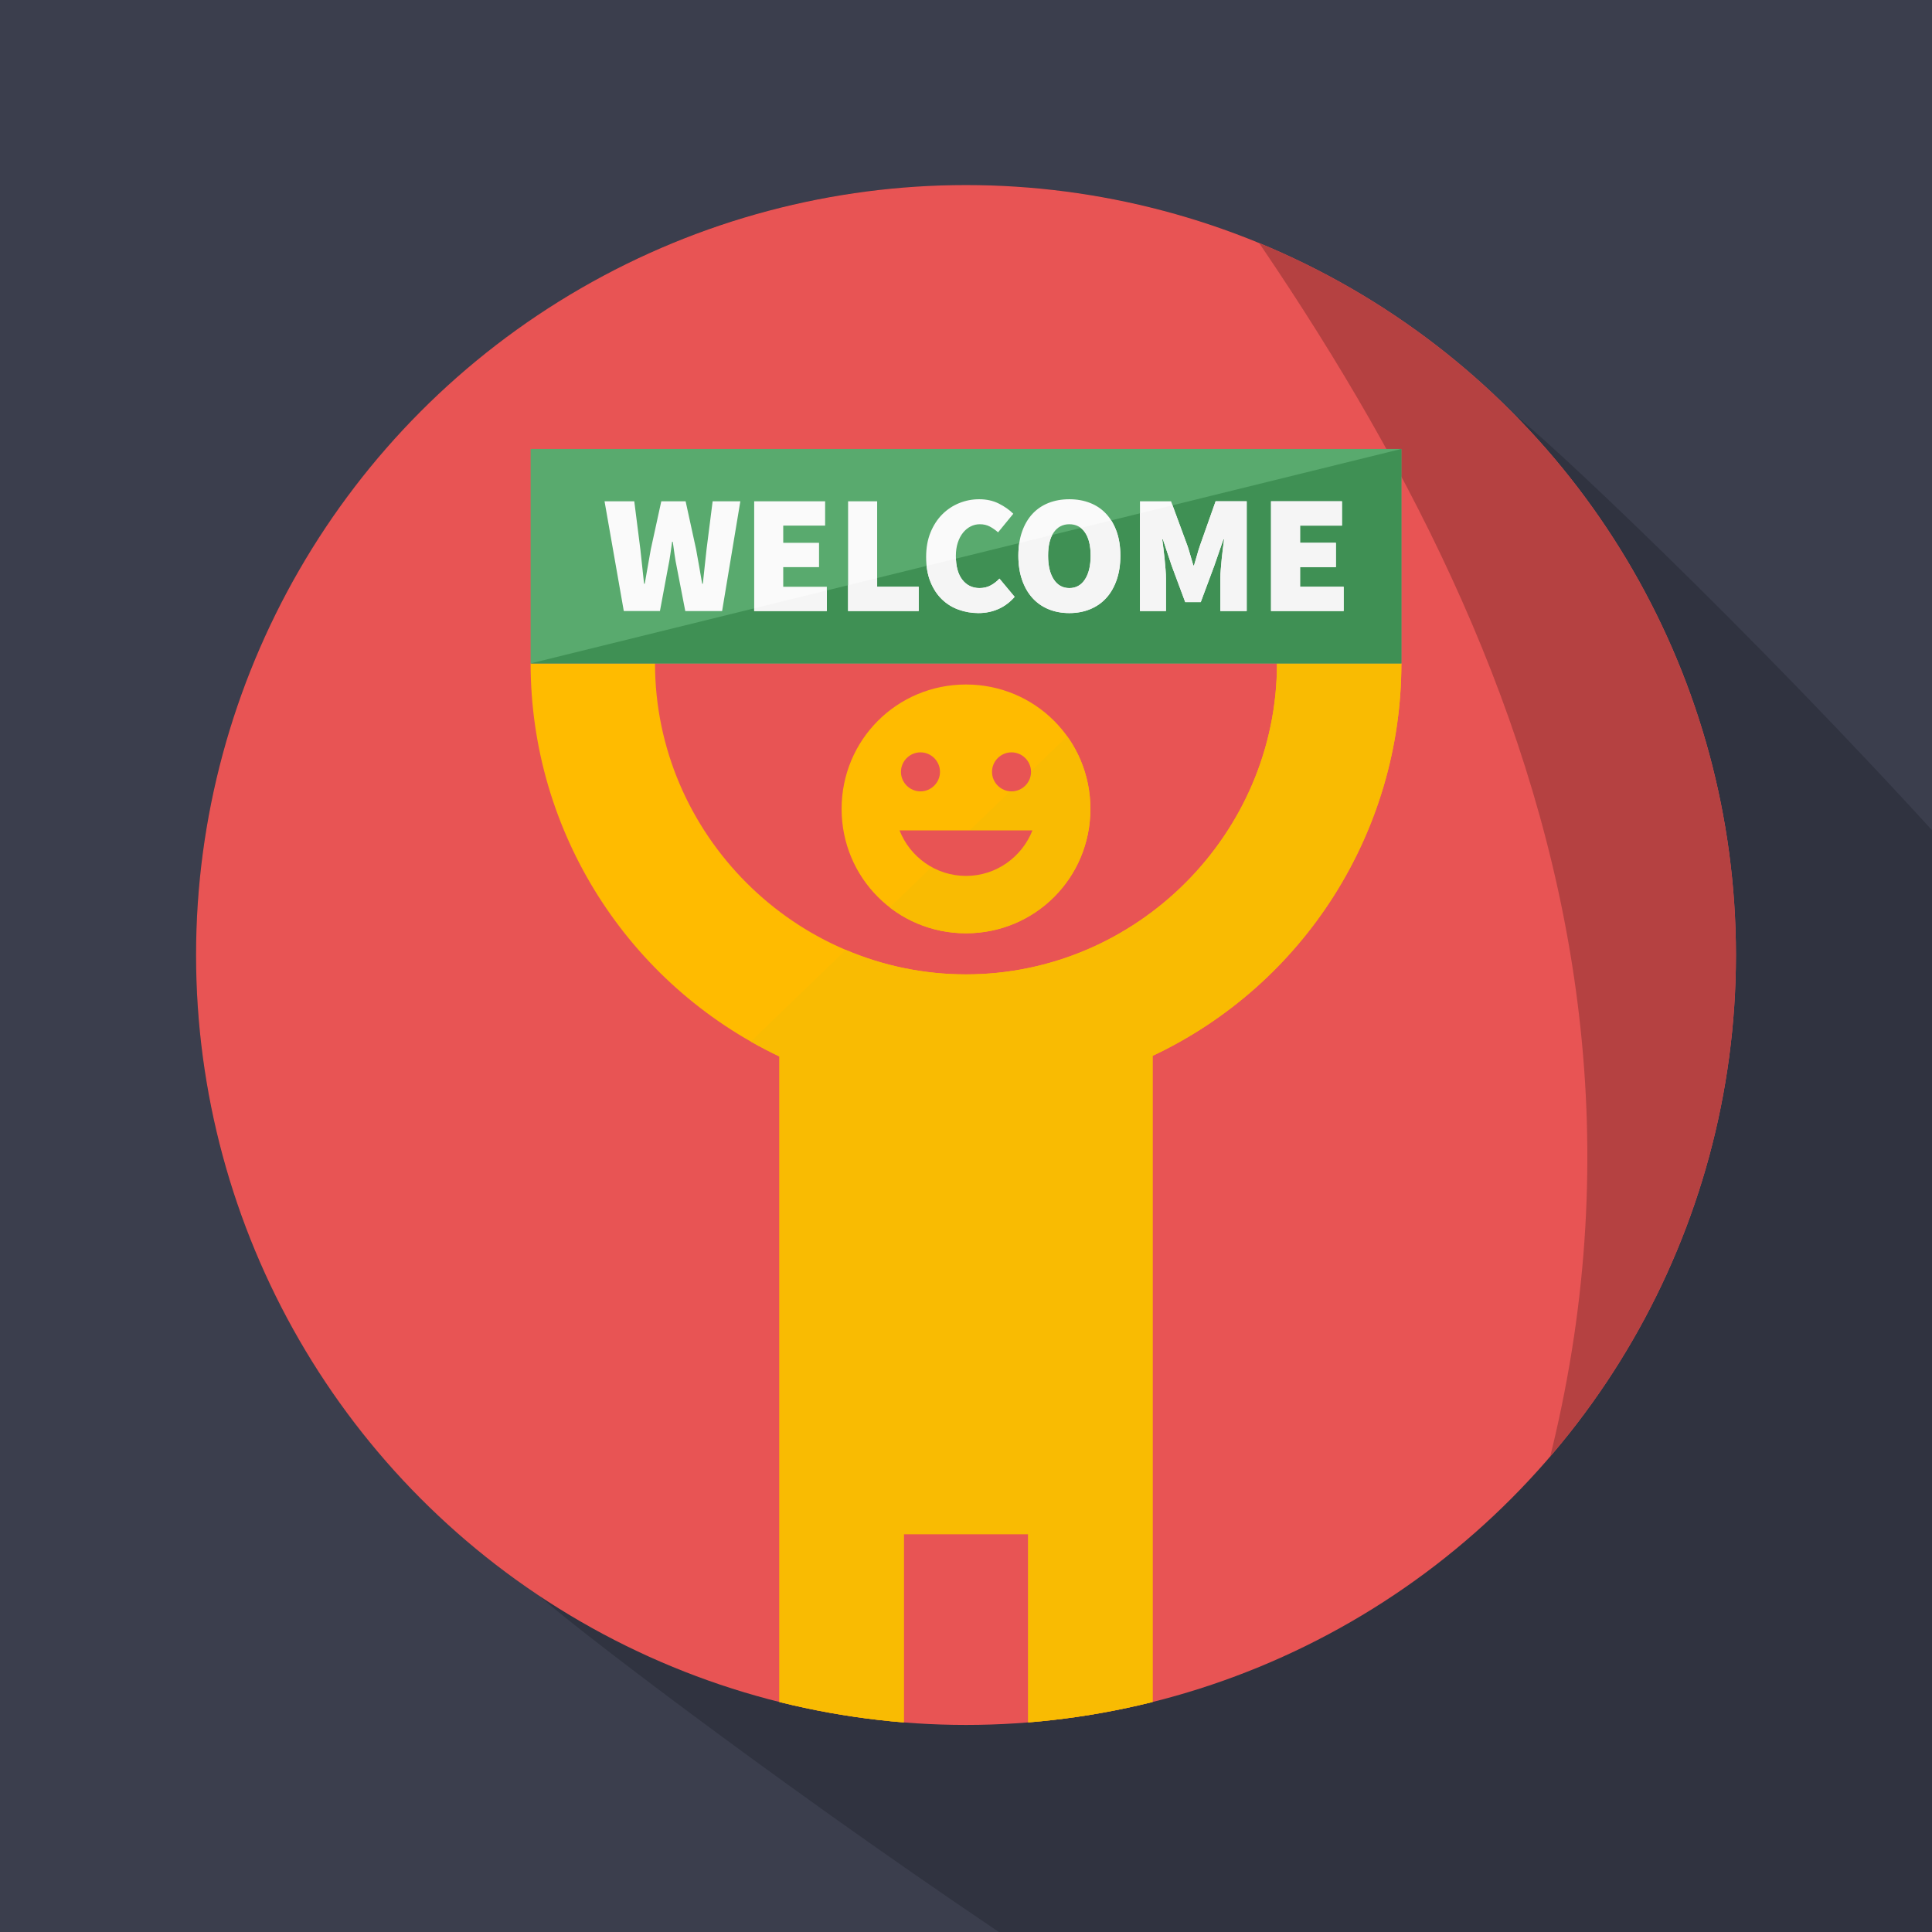 <?xml version="1.0" encoding="UTF-8" standalone="no"?><!DOCTYPE svg PUBLIC "-//W3C//DTD SVG 1.1//EN" "http://www.w3.org/Graphics/SVG/1.1/DTD/svg11.dtd"><svg width="100%" height="100%" viewBox="0 0 300 300" version="1.1" xmlns="http://www.w3.org/2000/svg" xmlns:xlink="http://www.w3.org/1999/xlink" xml:space="preserve" xmlns:serif="http://www.serif.com/" style="fill-rule:evenodd;clip-rule:evenodd;stroke-linejoin:round;stroke-miterlimit:1.414;"><rect id="OnBoarding-1" serif:id="OnBoarding 1" x="0" y="0" width="300" height="300" style="fill:none;"/><clipPath id="_clip1"><rect id="OnBoarding-11" serif:id="OnBoarding 1" x="0" y="0" width="300" height="300"/></clipPath><g clip-path="url(#_clip1)"><rect x="0" y="0" width="300" height="300" style="fill:#3b3e4d;"/><path d="M150.773,28.737c33.025,0.209 62.892,13.838 84.416,35.703c6.914,4.596 130.003,121.218 130.003,162.788c0,65.985 -53.572,119.556 -119.557,119.556c-33.332,0 -155.893,-92.96 -161.696,-98.855c-32.233,-21.425 -53.495,-58.068 -53.495,-99.638c0,-65.985 53.571,-119.557 119.556,-119.557l0.773,0.003Z" style="fill:#303340;"/><circle cx="150" cy="148.291" r="119.556" style="fill:#e85454;"/><clipPath id="_clip2"><circle cx="150" cy="148.291" r="119.556"/></clipPath><g clip-path="url(#_clip2)"><path d="M349.866,28.734l-160.619,0c48.556,68.246 83.891,150.393 30.653,250.893l129.966,0l0,-250.893Z" style="fill:#b54141;"/><g><path d="M82.394,103.012c0,26.077 15.067,49.835 38.632,61.039l0,141.778l19.316,0l0,-67.605l19.316,0l0,67.605l19.316,0l0,-141.875c23.565,-11.107 38.632,-34.865 38.632,-60.942l-19.316,0c0,26.491 -21.799,48.29 -48.29,48.29c-26.491,0 -48.29,-21.799 -48.29,-48.29m48.29,3.277c-10.72,0 -19.316,8.596 -19.316,19.316c0,10.721 8.596,19.316 19.316,19.316c10.72,0 19.316,-8.595 19.316,-19.316c0,-10.72 -8.596,-19.316 -19.316,-19.316Z" style="fill:#fb0;fill-rule:nonzero;"/><clipPath id="_clip3"><path d="M82.394,103.012c0,26.077 15.067,49.835 38.632,61.039l0,141.778l19.316,0l0,-67.605l19.316,0l0,67.605l19.316,0l0,-141.875c23.565,-11.107 38.632,-34.865 38.632,-60.942l-19.316,0c0,26.491 -21.799,48.29 -48.29,48.29c-26.491,0 -48.29,-21.799 -48.29,-48.29m48.29,3.277c-10.72,0 -19.316,8.596 -19.316,19.316c0,10.721 8.596,19.316 19.316,19.316c10.72,0 19.316,-8.595 19.316,-19.316c0,-10.72 -8.596,-19.316 -19.316,-19.316Z" clip-rule="nonzero"/></clipPath><g clip-path="url(#_clip3)"><path d="M235.754,46.754l-152.091,146.746l17.65,126.561l114.919,0l19.522,-273.307Z" style="fill:#f9bb02;"/></g><rect x="82.394" y="69.709" width="135.211" height="33.304" style="fill:#59aa6e;"/><clipPath id="_clip4"><rect x="82.394" y="69.709" width="135.211" height="33.304"/></clipPath><g clip-path="url(#_clip4)"><path d="M217.606,69.709l-135.212,33.303l135.212,0l0,-33.303Z" style="fill:#3f9054;"/></g><path d="M151.94,95.199c-1.084,0 -2.12,-0.179 -3.108,-0.538c-0.988,-0.358 -1.853,-0.9 -2.597,-1.626c-0.743,-0.725 -1.333,-1.635 -1.77,-2.727c-0.437,-1.093 -0.656,-2.365 -0.656,-3.816c0,-1.434 0.228,-2.706 0.682,-3.816c0.455,-1.111 1.063,-2.046 1.823,-2.807c0.761,-0.76 1.635,-1.342 2.623,-1.744c0.988,-0.402 2.024,-0.603 3.108,-0.603c1.136,0 2.15,0.223 3.042,0.669c0.892,0.446 1.644,0.974 2.256,1.586l-2.361,2.885c-0.419,-0.367 -0.852,-0.668 -1.298,-0.904c-0.446,-0.236 -0.957,-0.354 -1.534,-0.354c-0.507,0 -0.984,0.113 -1.43,0.34c-0.446,0.228 -0.839,0.551 -1.18,0.971c-0.341,0.42 -0.612,0.935 -0.813,1.547c-0.201,0.612 -0.302,1.303 -0.302,2.072c0,1.609 0.337,2.842 1.01,3.698c0.673,0.857 1.561,1.285 2.662,1.285c0.665,0 1.255,-0.144 1.771,-0.432c0.515,-0.289 0.957,-0.634 1.324,-1.036l2.361,2.832c-0.735,0.84 -1.578,1.469 -2.531,1.889c-0.953,0.419 -1.981,0.629 -3.082,0.629Zm14.11,0c-1.189,0 -2.268,-0.201 -3.239,-0.603c-0.97,-0.402 -1.801,-0.984 -2.491,-1.744c-0.691,-0.761 -1.229,-1.696 -1.613,-2.807c-0.385,-1.11 -0.577,-2.364 -0.577,-3.763c0,-1.399 0.192,-2.645 0.577,-3.738c0.384,-1.092 0.922,-2.01 1.613,-2.753c0.69,-0.744 1.521,-1.307 2.491,-1.692c0.971,-0.385 2.05,-0.577 3.239,-0.577c1.172,0 2.247,0.192 3.226,0.577c0.979,0.385 1.814,0.953 2.505,1.705c0.69,0.752 1.228,1.669 1.613,2.754c0.384,1.084 0.577,2.325 0.577,3.724c0,1.399 -0.193,2.653 -0.577,3.763c-0.385,1.111 -0.923,2.046 -1.613,2.807c-0.691,0.76 -1.526,1.342 -2.505,1.744c-0.979,0.402 -2.054,0.603 -3.226,0.603Zm-63.575,-0.315l-5.612,0l-2.99,-17.047l4.616,0l0.944,7.448c0.087,0.892 0.184,1.784 0.289,2.675c0.104,0.892 0.201,1.784 0.288,2.676l0.105,0l0.944,-5.351l1.626,-7.448l3.777,0l1.626,7.448c0.157,0.857 0.315,1.736 0.472,2.636c0.157,0.9 0.315,1.805 0.472,2.715l0.105,0c0.088,-0.91 0.184,-1.81 0.289,-2.702c0.104,-0.892 0.201,-1.775 0.288,-2.649l0.944,-7.448l4.302,0l-2.833,17.047l-5.718,0l-1.311,-6.766c-0.14,-0.665 -0.258,-1.338 -0.354,-2.02c-0.096,-0.682 -0.188,-1.337 -0.275,-1.967l-0.105,0c-0.088,0.63 -0.18,1.285 -0.276,1.967c-0.096,0.682 -0.214,1.355 -0.354,2.02l-1.259,6.766Zm33.729,-3.776l6.451,0l0,3.776l-10.963,0l0,-17.047l4.512,0l0,13.271Zm-8.078,-9.495l-6.505,0l0,2.676l5.56,0l0,3.776l-5.56,0l0,3.043l6.767,0l0,3.776l-11.278,0l0,-17.047l11.016,0l0,3.776Zm80.255,0l-6.504,0l0,2.676l5.56,0l0,3.776l-5.56,0l0,3.043l6.766,0l0,3.776l-11.278,0l0,-17.047l11.016,0l0,3.776Zm-27.329,13.271l-4.039,0l0,-17.047l4.826,0l2.57,6.976c0.158,0.472 0.306,0.962 0.446,1.469c0.14,0.507 0.289,1.014 0.446,1.521l0.105,0c0.157,-0.507 0.306,-1.014 0.446,-1.521c0.14,-0.507 0.288,-0.997 0.446,-1.469l2.465,-6.976l4.826,0l0,17.047l-4.092,0l0,-5.035c0,-0.437 0.022,-0.918 0.066,-1.443c0.044,-0.524 0.092,-1.062 0.144,-1.613c0.053,-0.551 0.114,-1.088 0.184,-1.613c0.07,-0.524 0.131,-0.996 0.183,-1.416l-0.105,0l-1.416,4.091l-2.098,5.639l-2.413,0l-2.098,-5.639l-1.364,-4.091l-0.105,0c0.053,0.42 0.114,0.892 0.184,1.416c0.07,0.525 0.131,1.062 0.183,1.613c0.053,0.551 0.101,1.089 0.145,1.613c0.043,0.525 0.065,1.006 0.065,1.443l0,5.035Zm-15.002,-3.567c1.032,0 1.84,-0.45 2.426,-1.35c0.586,-0.901 0.879,-2.129 0.879,-3.685c0,-1.556 -0.293,-2.758 -0.879,-3.606c-0.586,-0.848 -1.394,-1.272 -2.426,-1.272c-1.031,0 -1.84,0.424 -2.426,1.272c-0.586,0.848 -0.878,2.05 -0.878,3.606c0,1.556 0.292,2.784 0.878,3.685c0.586,0.9 1.395,1.35 2.426,1.35Z" style="fill:#fafafa;fill-rule:nonzero;"/><clipPath id="_clip5"><path d="M151.94,95.199c-1.084,0 -2.12,-0.179 -3.108,-0.538c-0.988,-0.358 -1.853,-0.9 -2.597,-1.626c-0.743,-0.725 -1.333,-1.635 -1.77,-2.727c-0.437,-1.093 -0.656,-2.365 -0.656,-3.816c0,-1.434 0.228,-2.706 0.682,-3.816c0.455,-1.111 1.063,-2.046 1.823,-2.807c0.761,-0.76 1.635,-1.342 2.623,-1.744c0.988,-0.402 2.024,-0.603 3.108,-0.603c1.136,0 2.15,0.223 3.042,0.669c0.892,0.446 1.644,0.974 2.256,1.586l-2.361,2.885c-0.419,-0.367 -0.852,-0.668 -1.298,-0.904c-0.446,-0.236 -0.957,-0.354 -1.534,-0.354c-0.507,0 -0.984,0.113 -1.43,0.34c-0.446,0.228 -0.839,0.551 -1.18,0.971c-0.341,0.42 -0.612,0.935 -0.813,1.547c-0.201,0.612 -0.302,1.303 -0.302,2.072c0,1.609 0.337,2.842 1.01,3.698c0.673,0.857 1.561,1.285 2.662,1.285c0.665,0 1.255,-0.144 1.771,-0.432c0.515,-0.289 0.957,-0.634 1.324,-1.036l2.361,2.832c-0.735,0.84 -1.578,1.469 -2.531,1.889c-0.953,0.419 -1.981,0.629 -3.082,0.629Zm14.11,0c-1.189,0 -2.268,-0.201 -3.239,-0.603c-0.97,-0.402 -1.801,-0.984 -2.491,-1.744c-0.691,-0.761 -1.229,-1.696 -1.613,-2.807c-0.385,-1.11 -0.577,-2.364 -0.577,-3.763c0,-1.399 0.192,-2.645 0.577,-3.738c0.384,-1.092 0.922,-2.01 1.613,-2.753c0.69,-0.744 1.521,-1.307 2.491,-1.692c0.971,-0.385 2.05,-0.577 3.239,-0.577c1.172,0 2.247,0.192 3.226,0.577c0.979,0.385 1.814,0.953 2.505,1.705c0.69,0.752 1.228,1.669 1.613,2.754c0.384,1.084 0.577,2.325 0.577,3.724c0,1.399 -0.193,2.653 -0.577,3.763c-0.385,1.111 -0.923,2.046 -1.613,2.807c-0.691,0.76 -1.526,1.342 -2.505,1.744c-0.979,0.402 -2.054,0.603 -3.226,0.603Zm-63.575,-0.315l-5.612,0l-2.99,-17.047l4.616,0l0.944,7.448c0.087,0.892 0.184,1.784 0.289,2.675c0.104,0.892 0.201,1.784 0.288,2.676l0.105,0l0.944,-5.351l1.626,-7.448l3.777,0l1.626,7.448c0.157,0.857 0.315,1.736 0.472,2.636c0.157,0.9 0.315,1.805 0.472,2.715l0.105,0c0.088,-0.91 0.184,-1.81 0.289,-2.702c0.104,-0.892 0.201,-1.775 0.288,-2.649l0.944,-7.448l4.302,0l-2.833,17.047l-5.718,0l-1.311,-6.766c-0.14,-0.665 -0.258,-1.338 -0.354,-2.02c-0.096,-0.682 -0.188,-1.337 -0.275,-1.967l-0.105,0c-0.088,0.63 -0.18,1.285 -0.276,1.967c-0.096,0.682 -0.214,1.355 -0.354,2.02l-1.259,6.766Zm33.729,-3.776l6.451,0l0,3.776l-10.963,0l0,-17.047l4.512,0l0,13.271Zm-8.078,-9.495l-6.505,0l0,2.676l5.56,0l0,3.776l-5.56,0l0,3.043l6.767,0l0,3.776l-11.278,0l0,-17.047l11.016,0l0,3.776Zm80.255,0l-6.504,0l0,2.676l5.56,0l0,3.776l-5.56,0l0,3.043l6.766,0l0,3.776l-11.278,0l0,-17.047l11.016,0l0,3.776Zm-27.329,13.271l-4.039,0l0,-17.047l4.826,0l2.57,6.976c0.158,0.472 0.306,0.962 0.446,1.469c0.14,0.507 0.289,1.014 0.446,1.521l0.105,0c0.157,-0.507 0.306,-1.014 0.446,-1.521c0.14,-0.507 0.288,-0.997 0.446,-1.469l2.465,-6.976l4.826,0l0,17.047l-4.092,0l0,-5.035c0,-0.437 0.022,-0.918 0.066,-1.443c0.044,-0.524 0.092,-1.062 0.144,-1.613c0.053,-0.551 0.114,-1.088 0.184,-1.613c0.07,-0.524 0.131,-0.996 0.183,-1.416l-0.105,0l-1.416,4.091l-2.098,5.639l-2.413,0l-2.098,-5.639l-1.364,-4.091l-0.105,0c0.053,0.42 0.114,0.892 0.184,1.416c0.07,0.525 0.131,1.062 0.183,1.613c0.053,0.551 0.101,1.089 0.145,1.613c0.043,0.525 0.065,1.006 0.065,1.443l0,5.035Zm-15.002,-3.567c1.032,0 1.84,-0.45 2.426,-1.35c0.586,-0.901 0.879,-2.129 0.879,-3.685c0,-1.556 -0.293,-2.758 -0.879,-3.606c-0.586,-0.848 -1.394,-1.272 -2.426,-1.272c-1.031,0 -1.84,0.424 -2.426,1.272c-0.586,0.848 -0.878,2.05 -0.878,3.606c0,1.556 0.292,2.784 0.878,3.685c0.586,0.9 1.395,1.35 2.426,1.35Z" clip-rule="nonzero"/></clipPath><g clip-path="url(#_clip5)"><path d="M217.606,69.709l-135.212,33.303l135.212,0l0,-33.303Z" style="fill:#f5f5f5;"/></g></g><path d="M150,136.011c4.706,0 8.685,-2.948 10.321,-7.069l-20.642,0c1.616,4.121 5.615,7.069 10.321,7.069m-7.069,-13.128c1.662,0 3.03,-1.367 3.03,-3.029c0,-1.662 -1.368,-3.03 -3.03,-3.03c-1.662,0 -3.03,1.368 -3.03,3.03c0,1.662 1.368,3.029 3.03,3.029m14.138,0c1.662,0 3.03,-1.367 3.03,-3.029c0,-1.662 -1.368,-3.03 -3.03,-3.03c-1.662,0 -3.03,1.368 -3.03,3.03c0,1.662 1.368,3.029 3.03,3.029" style="fill:#e85454;fill-rule:nonzero;"/></g></g></svg>
